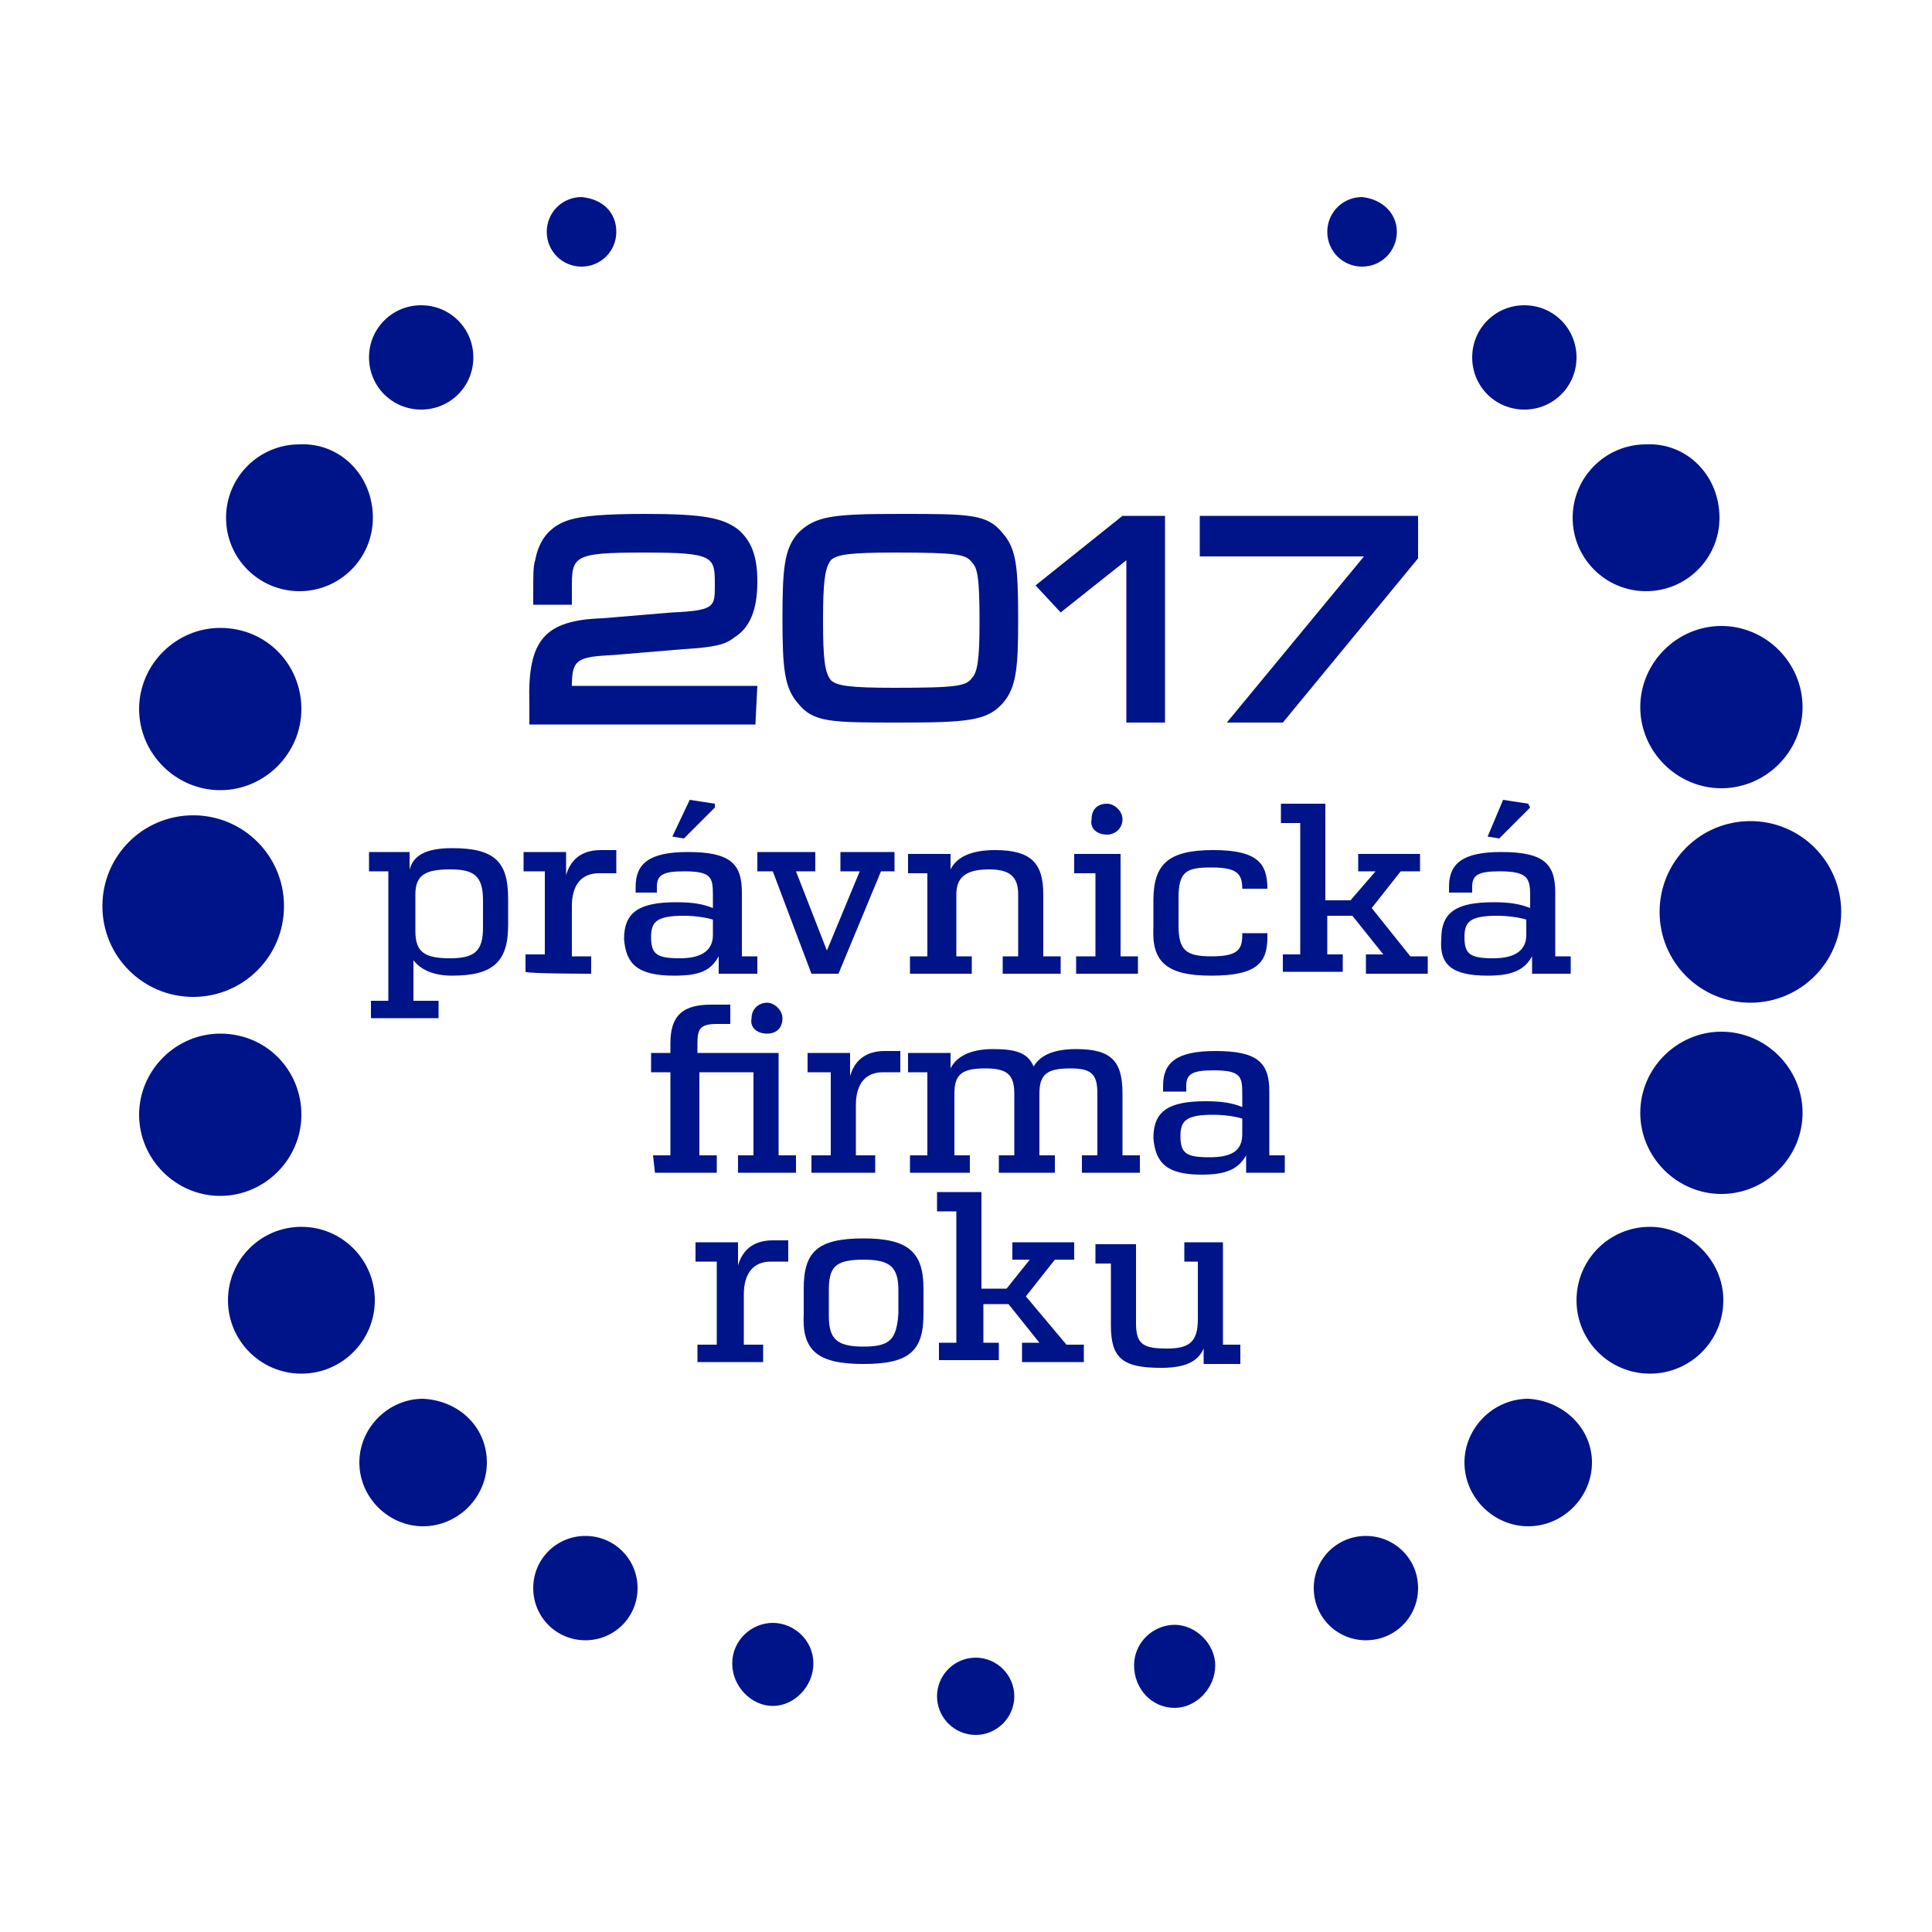 <svg xmlns="http://www.w3.org/2000/svg" viewBox="0 0 100 100"><path d="M52.5 87.8c0 1.1-.9 2-2 2s-2-.9-2-2 .9-2 2-2 2 .9 2 2m10.4-1.6c0 1.2-1 2.2-2.1 2.2-1.2 0-2.1-1-2.1-2.2 0-1.2 1-2.1 2.1-2.1s2.1 1 2.1 2.1m-20.8-.1c0 1.2-1 2.2-2.1 2.2s-2.1-1-2.1-2.2 1-2.1 2.1-2.1 2.1.9 2.1 2.1m31.3-3.9c0 1.5-1.2 2.7-2.7 2.7-1.5 0-2.7-1.2-2.7-2.7s1.2-2.7 2.7-2.7c1.5 0 2.7 1.2 2.7 2.7m-40.4 0c0 1.5-1.2 2.7-2.7 2.7-1.5 0-2.7-1.2-2.7-2.7s1.2-2.7 2.7-2.7c1.5 0 2.7 1.2 2.7 2.7M72.3 12c0 1-.8 1.8-1.8 1.8s-1.8-.8-1.8-1.8.8-1.8 1.8-1.8c1 .1 1.8.8 1.8 1.8m-40.4 0c0 1-.8 1.8-1.8 1.8s-1.8-.8-1.8-1.8.8-1.8 1.8-1.8c1.1.1 1.8.8 1.8 1.8m50.5 63.7c0 1.8-1.5 3.3-3.3 3.3-1.8 0-3.3-1.5-3.3-3.3 0-1.8 1.5-3.3 3.3-3.3 1.8.1 3.3 1.5 3.3 3.3m-57.2 0c0 1.8-1.5 3.3-3.3 3.3-1.8 0-3.3-1.5-3.3-3.3 0-1.8 1.5-3.3 3.3-3.3 1.9.1 3.3 1.5 3.3 3.3m56.4-57.2c0 1.5-1.2 2.7-2.7 2.7s-2.7-1.2-2.7-2.7c0-1.5 1.2-2.7 2.7-2.7s2.7 1.2 2.7 2.7m-57.1 0c0 1.5-1.2 2.7-2.7 2.7-1.5 0-2.7-1.2-2.7-2.7 0-1.5 1.2-2.7 2.7-2.7 1.5 0 2.7 1.2 2.7 2.7m-5.1 48.8c0 2.1-1.7 3.8-3.8 3.8-2.1 0-3.8-1.7-3.8-3.8 0-2.1 1.7-3.8 3.8-3.8 2.1 0 3.8 1.7 3.8 3.8m69.8 0c0 2.1-1.7 3.8-3.8 3.8-2.1 0-3.8-1.7-3.8-3.8 0-2.1 1.7-3.8 3.8-3.8 2 0 3.8 1.7 3.8 3.8M19.3 26.8c0 2.1-1.7 3.8-3.8 3.8-2.1 0-3.8-1.7-3.8-3.8s1.7-3.8 3.8-3.8c2.1-.1 3.8 1.6 3.8 3.8m69.7 0c0 2.1-1.7 3.8-3.8 3.8-2.1 0-3.8-1.7-3.8-3.8s1.7-3.8 3.8-3.8c2.1-.1 3.8 1.6 3.8 3.8m4.3 30.8c0 2.3-1.9 4.2-4.2 4.2-2.3 0-4.2-1.9-4.2-4.2 0-2.3 1.9-4.2 4.2-4.2 2.3 0 4.2 1.9 4.2 4.2m-77.7.1c0 2.3-1.9 4.2-4.2 4.2-2.3 0-4.2-1.9-4.2-4.2 0-2.3 1.9-4.2 4.2-4.2 2.4 0 4.2 1.9 4.2 4.2m77.7-21.1c0 2.3-1.9 4.2-4.2 4.2-2.3 0-4.2-1.9-4.2-4.2 0-2.3 1.9-4.2 4.2-4.2 2.3 0 4.2 1.9 4.2 4.2m-77.7.1c0 2.3-1.9 4.2-4.2 4.2-2.3 0-4.2-1.9-4.2-4.2s1.9-4.2 4.2-4.2c2.4 0 4.2 1.9 4.2 4.2m-.9 10.2c0 2.6-2.1 4.7-4.7 4.7s-4.7-2.1-4.7-4.7 2.1-4.7 4.7-4.7 4.7 2.1 4.7 4.7m80.6.3c0 2.6-2.1 4.7-4.7 4.7s-4.7-2.1-4.7-4.7 2.1-4.7 4.7-4.7 4.7 2.1 4.7 4.7M64.2 70.5v-.9h-.9v-5.3h-2v1h.7v3c0 1.2-.5 1.5-1.6 1.5-1.2 0-1.6-.2-1.6-1.3v-4.1h-2.1v1h.8v3.2c0 1.7.6 2.2 2.6 2.2 1.2 0 1.9-.3 2.2-1v.8h1.9zm-11.3 0h3.2v-.9h-.9l-2.1-2.5 1.5-1.9h1v-.9h-3.2v.9h.9l-1.2 1.5h-1.3v-5h-2.3v1h1v6.8h-.9v.9h3.1v-.9h-.8v-2h1.3l1.6 2h-.9v1zm-8.2-.8c-1.4 0-1.8-.4-1.8-1.6v-1.3c0-1.2.3-1.6 1.8-1.6 1.4 0 1.8.4 1.8 1.6V68c-.1 1.3-.4 1.7-1.8 1.7m0 .9c2.4 0 3.1-.7 3.1-2.6v-1.3c0-1.9-.8-2.6-3.1-2.6-2.4 0-3.1.7-3.1 2.6V68c-.1 1.9.7 2.6 3.1 2.6m-5.2-.1v-.9h-1V67c0-1.1.5-1.7 1.4-1.7h.9v-1.1H40c-1.1 0-1.6.6-1.8 1.3v-1.2H36v1h1.1v4.3h-1v.9m26.5-10.6c-1.2 0-1.5-.2-1.5-1.1 0-.8.3-1.1 1.7-1.1.6 0 1.2.1 1.5.2v.8c0 .9-.6 1.2-1.7 1.2m-.4.9c1.3 0 1.9-.3 2.3-1v.9h2v-.9h-.8v-3.3c0-1.5-.6-2.1-2.8-2.1-2 0-2.7.6-2.7 1.8v.3h1.2v-.3c0-.6.3-.8 1.4-.8 1.4 0 1.5.3 1.5 1.2v.7c-.5-.2-1-.3-1.9-.3-1.9 0-2.7.5-2.7 1.9.1 1.3.7 1.9 2.5 1.9m-6.2-.1h3v-.9h-.9v-3.2c0-1.7-.6-2.3-2.4-2.3-1.3 0-1.9.4-2.2.9-.3-.7-.9-.9-2.1-.9-1.2 0-1.9.4-2.2 1v-.8H47v1h1v4.3h-.9v.9h3.1v-.9h-.8v-3.2c0-1 .4-1.3 1.6-1.3 1.1 0 1.5.3 1.5 1.3v3.2h-.8v.9h2.9v-.9h-.8v-3.2c0-1 .4-1.3 1.6-1.3 1.1 0 1.4.3 1.4 1.3v3.2H56v.9zm-10.7 0v-.9h-1v-2.6c0-1.1.5-1.7 1.4-1.7h.9v-1.1h-.8c-1.1 0-1.6.6-1.8 1.3v-1.2h-2.2v1H43v4.3h-1v.9h3.3zm-5.6-7.2c.5 0 .8-.3.8-.8 0-.4-.4-.8-.8-.8s-.8.3-.8.8c-.1.5.3.8.8.8m-5.8 7.2h3.2v-.9h-.9v-4.3H39v4.3h-.8v.9h3v-.9h-.9v-5.3h-4.2V54c0-.7.1-1 1-1h.7v-1h-1c-1.5 0-2.1.6-2.1 2v.5h-1v1h1v4.3h-.9m45.3-18.2l-1.3-.2-.8 1.9.6.1 1.6-1.6-.1-.2zm-1.8 8c-1.2 0-1.5-.2-1.5-1.1 0-.8.3-1.1 1.7-1.1.6 0 1.2.1 1.5.2v.8c0 .8-.6 1.2-1.7 1.2m-.3.9c1.3 0 1.9-.3 2.3-1v.9h2v-.9h-.8v-3.3c0-1.5-.6-2.1-2.8-2.1-2 0-2.7.6-2.7 1.8v.3h1.2v-.3c0-.6.3-.8 1.4-.8 1.4 0 1.6.3 1.6 1.2v.7c-.5-.2-1-.3-1.9-.3-1.9 0-2.7.5-2.7 1.9-.1 1.3.5 1.9 2.4 1.9m-6.3-.1h3.2v-.9H73L71 47l1.5-1.9h1v-.9h-3.2v.9h.9l-1.3 1.5h-1.3v-5h-2.3v1h1v6.8h-.9v.9h3.1v-.9h-.8v-2H70l1.6 2h-.9v1zm-8 .1c2.4 0 2.9-.7 2.9-2v-.2h-1.3v.1c0 .8-.3 1.1-1.6 1.1s-1.7-.3-1.7-1.6v-1.4c0-1.4.4-1.6 1.7-1.6 1.3 0 1.6.3 1.6 1.1h1.3c0-1.3-.5-2-2.8-2s-3.1.7-3.1 2.6V48c-.1 1.8.7 2.5 3 2.5m-7-.1h3.2v-.9H58v-5.3h-2.4v1h1.1v4.3h-1v.9zm1.6-7.2c.4 0 .8-.3.8-.8 0-.4-.4-.8-.8-.8-.5 0-.8.3-.8.8-.1.5.3.8.8.8m-7 7.2v-.9h-.8v-3.2c0-.9.5-1.3 1.7-1.3 1.1 0 1.5.4 1.5 1.3v3.2h-.8v.9h3v-.9H54v-3.2c0-1.6-.6-2.3-2.5-2.3-1.3 0-2 .4-2.3 1v-.8H47v1h1v4.3h-.9v.9h3.2zm-8.3 0h1.4l2.2-5.3h.7v-1h-2.8v1h1l-1.7 4.1-1.6-4.1h1v-1h-3v1h.8l2 5.3zm-5-8.8l-1.3-.2-.9 1.9.6.1 1.6-1.6v-.2zm-1.8 8c-1.2 0-1.5-.2-1.5-1.1 0-.8.3-1.1 1.7-1.1.6 0 1.2.1 1.5.2v.8c0 .8-.6 1.2-1.7 1.2m-.3.9c1.4 0 1.9-.3 2.3-1v.9h2v-.9h-.8v-3.3c0-1.5-.6-2.1-2.8-2.1-2 0-2.7.6-2.7 1.8v.3H34v-.3c0-.6.3-.8 1.4-.8 1.4 0 1.5.3 1.5 1.2v.7c-.5-.2-1-.3-1.9-.3-1.9 0-2.7.5-2.7 1.9.1 1.3.7 1.9 2.6 1.9m-4.3-.1v-.9h-1v-2.6c0-1.1.5-1.7 1.4-1.7h.9V44h-.8c-1.1 0-1.6.6-1.8 1.3v-1.2h-2.2v1h1.1v4.3h-1v.9c.1.1 3.4.1 3.4.1zm-7.3-.8c-1.3 0-1.8-.3-1.8-1.4v-1.9c0-1 .5-1.3 1.8-1.3 1.2 0 1.7.3 1.7 1.6V48c0 1.2-.4 1.6-1.7 1.6m-4.1 3.1h3.5v-.9h-1.3v-2.1c.3.4.9.8 2 .8 2.1 0 2.9-.7 2.9-2.6v-1.4c0-1.9-.7-2.6-2.9-2.6-1.4 0-2 .4-2.2 1.1v-.9h-2.1v1h1v6.7h-.9m42.9-23h8.5l-7.1 8.6h2.9l7-8.5v-2.2H62.1zm-22.9 6.7h-9.6c0-1.4.3-1.5 2.2-1.6l3.6-.3c1.5-.1 2.1-.2 2.6-.6.8-.5 1.2-1.4 1.2-2.9 0-1.3-.3-2.1-1-2.7-.8-.6-1.8-.8-4.8-.8-2.1 0-3.2.1-3.9.3-1 .3-1.6 1-1.8 2.1-.1.3-.1.7-.1 1.8v.5h2v-.8c0-1.7 0-1.9 3.7-1.9s3.7.2 3.7 1.7c0 1.1 0 1.3-2.2 1.4l-3.6.3c-3 .1-3.9 1.1-3.8 4.4v1.1h11.7l.1-2zm11.1-.4c-.3.4-.7.5-4 .5-2.3 0-3-.1-3.3-.4-.3-.4-.4-1-.4-3.1 0-2 .1-2.7.4-3.1.3-.3 1-.4 3.3-.4 3.3 0 3.7.1 4 .5.3.3.4.8.4 3.1 0 1.9-.1 2.6-.4 2.9m2.4-3c0-2.8-.1-3.7-.8-4.5-.8-1-1.7-1-5.3-1-3.5 0-4.4.1-5.3 1-.7.8-.8 1.8-.8 4.4 0 2.6.1 3.6.8 4.4.8 1 1.7 1 5.3 1 3.5 0 4.5-.1 5.3-1 .7-.8.8-1.8.8-4.3m7.6 5.3V26.7h-2.2l-4.5 3.6 1.3 1.4 3.4-2.7v8.4z" fill="#001489"/></svg>